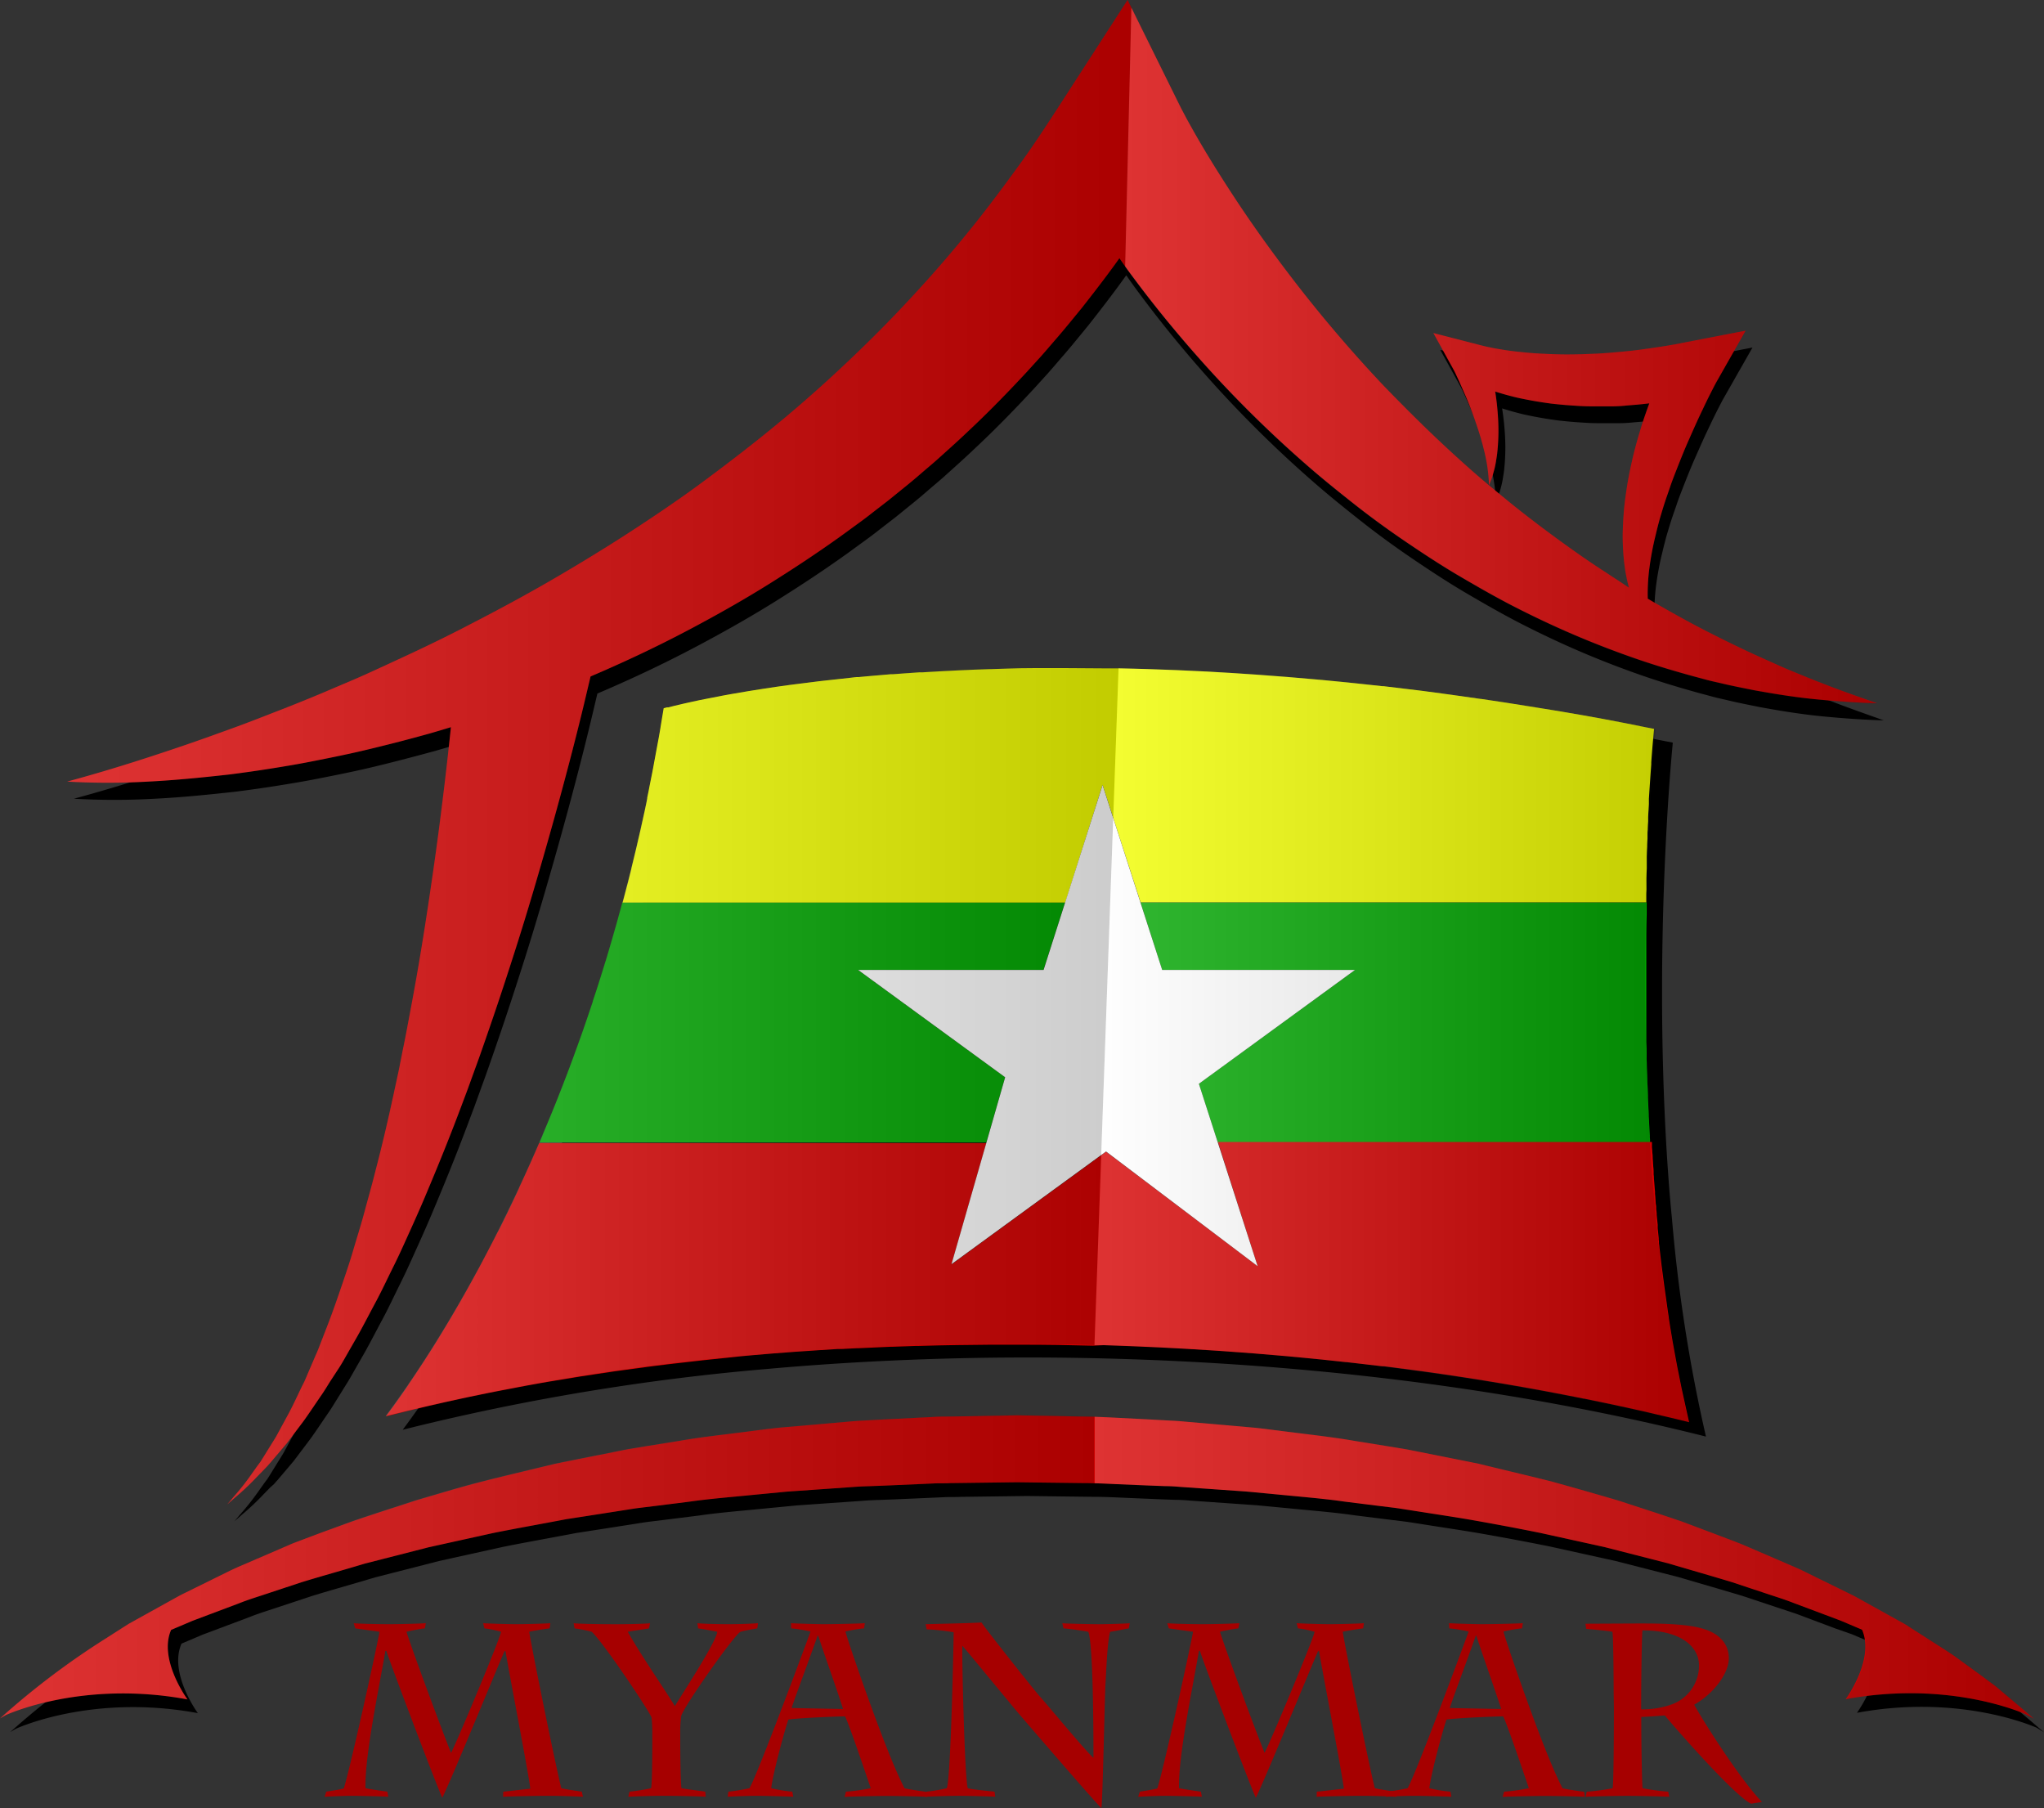<svg xmlns="http://www.w3.org/2000/svg" xmlns:xlink="http://www.w3.org/1999/xlink" viewBox="0 0 500 442.22"><rect x="0" y="0" width="500" height="442.22" fill="#333333" stroke="none"/><defs><style>.cls-1{fill:#d60000;}.cls-2{fill:#00a700;}.cls-3{fill:#f2ff00;}.cls-4{fill:#fff;}.cls-10,.cls-5,.cls-6,.cls-7,.cls-8,.cls-9{opacity:0.2;}.cls-5{fill:url(#linear-gradient);}.cls-6{fill:url(#linear-gradient-2);}.cls-7{fill:url(#linear-gradient-3);}.cls-8{fill:url(#linear-gradient-4);}.cls-9{fill:url(#linear-gradient-5);}.cls-10{fill:url(#linear-gradient-6);}.cls-11{fill:#a60000;}</style><linearGradient id="linear-gradient" x1="16.46" y1="184.05" x2="276.75" y2="184.05" gradientUnits="userSpaceOnUse"><stop offset="0" stop-color="#fff"/><stop offset="0.07" stop-color="#ededed"/><stop offset="0.72" stop-color="#444"/><stop offset="1"/></linearGradient><linearGradient id="linear-gradient-2" x1="275.23" y1="86.94" x2="459.1" y2="86.94" xlink:href="#linear-gradient"/><linearGradient id="linear-gradient-3" x1="94.35" y1="254.82" x2="273.63" y2="254.82" xlink:href="#linear-gradient"/><linearGradient id="linear-gradient-4" x1="267.73" y1="255.69" x2="413.15" y2="255.69" xlink:href="#linear-gradient"/><linearGradient id="linear-gradient-5" x1="267.73" y1="383.42" x2="497.5" y2="383.42" xlink:href="#linear-gradient"/><linearGradient id="linear-gradient-6" x1="0" y1="383.21" x2="267.73" y2="383.21" xlink:href="#linear-gradient"/></defs><title>myanmar_house</title><g id="Layer_6" data-name="Layer 6"><path d="M407.75,282.44c-.88-14.23-1.2-28-1.18-40.52,0-5.24.07-10.27.17-15,.59-26.91,2.46-45.28,2.46-45.28C302.84,160.41,227.3,166.24,191,171.8c-13,2-20.91,3.93-23.5,4.61l-.94.25c-2.44,15.1-5.45,29.27-8.86,42.51q-2.08,8.1-4.35,15.74a416.58,416.58,0,0,1-28.26,71.32c-5.87,11.5-11.49,21-16.32,28.57-4.11,6.42-7.64,11.39-10.26,14.89a562.78,562.78,0,0,1,89.57-14.91q16.71-1.49,34.18-2.19c16.88-.67,34.23-.77,51.92-.23,52.09,1.57,100.88,8.35,143.13,19A381.09,381.09,0,0,1,409,298.13C408.47,292.86,408.08,287.62,407.75,282.44Z"/><path d="M446.65,171c-2.32-.89-4.62-1.85-6.91-2.79s-4.54-2-6.8-3c-4.5-2-8.92-4.17-13.28-6.38s-8.62-4.59-12.82-7c-.71-.4-1.41-.82-2.12-1.24a49,49,0,0,1,.42-7.63,73.09,73.09,0,0,1,1.53-8q.47-2,1-3.93c.39-1.3.77-2.6,1.19-3.89s.89-2.57,1.32-3.86.93-2.56,1.42-3.83c1-2.54,2-5.08,3.11-7.58s2.2-5,3.4-7.46c.58-1.24,1.17-2.46,1.78-3.68l.92-1.8c.3-.58.64-1.22.91-1.69L428.69,85l-14.11,2.73-3.24.63c-1.08.18-2.16.38-3.25.54l-3.25.48c-1.08.15-2.17.31-3.25.43-2.17.27-4.34.43-6.51.63-1.09.06-2.17.16-3.26.2s-2.17.07-3.26.12c-2.17.06-4.34.08-6.51,0s-4.33-.16-6.48-.36-4.3-.41-6.4-.77c-1.05-.17-2.1-.35-3.13-.57-.52-.1-1-.22-1.52-.34l-1.32-.34-10.88-2.8,4.77,8.64c.25.45.54,1,.8,1.58l.78,1.68,1.5,3.42c1,2.3,1.87,4.64,2.67,7a68.61,68.61,0,0,1,2.09,7.25,39.87,39.87,0,0,1,1,7.64c.25-.61.52-1.22.72-1.86s.39-1.28.56-1.93.31-1.31.42-2,.22-1.33.3-2a50.28,50.28,0,0,0,.24-8.11c-.07-1.35-.18-2.69-.32-4-.11-1-.25-2-.4-3,.91.28,1.82.56,2.73.81,1.19.32,2.39.64,3.6.88q3.62.76,7.27,1.24c2.44.29,4.88.48,7.32.61,1.22.07,2.44.08,3.66.08s2.44,0,3.66,0,2.44-.06,3.65-.18,2.43-.19,3.63-.32c.73-.07,1.45-.15,2.17-.24-.6,1.64-1.18,3.28-1.72,4.94-.87,2.83-1.71,5.67-2.38,8.57-.33,1.45-.65,2.9-.93,4.36s-.51,2.94-.72,4.42-.39,3-.5,4.46-.19,3-.24,4.5,0,3,.08,4.52.23,3,.44,4.52a39.82,39.82,0,0,0,1,4.8l-2.67-1.69c-1-.65-2-1.28-3.05-2-4.06-2.6-8-5.38-11.89-8.22s-7.7-5.74-11.43-8.75L368.38,125l-2.74-2.32c-1.83-1.54-3.64-3.1-5.42-4.7q-5.36-4.76-10.48-9.76T339.71,98q-9.79-10.41-18.66-21.59-4.42-5.59-8.62-11.34t-8.12-11.65c-2.6-3.94-5.14-7.91-7.55-11.92-1.2-2-2.37-4-3.49-6-.56-1-1.12-2-1.65-3L290.85,31l-.36-.7-.27-.54L277.5,4.16l-15.86,24.5C258.29,33.84,255,39,251.34,44s-7.27,9.93-11.11,14.74-7.81,9.51-11.93,14.09S220,81.89,215.58,86.25s-8.86,8.6-13.46,12.73-9.33,8.13-14.16,12-9.79,7.65-14.8,11.35S163,129.56,157.74,133s-10.56,6.75-16,10-10.88,6.35-16.45,9.33q-4.17,2.25-8.4,4.42-2.1,1.11-4.23,2.17c-1.42.71-2.83,1.43-4.27,2.12-2.85,1.4-5.73,2.75-8.62,4.09s-5.78,2.68-8.7,4-5.87,2.53-8.81,3.79-5.91,2.48-8.9,3.67c-1.49.59-3,1.19-4.49,1.76s-3,1.18-4.5,1.75c-3,1.16-6,2.26-9.08,3.36-6.07,2.21-12.21,4.29-18.41,6.29s-12.45,3.88-18.81,5.6a174.42,174.42,0,0,0,19.82,0c6.61-.33,13.21-1,19.8-1.73,3.29-.42,6.58-.88,9.86-1.4s6.56-1.06,9.83-1.7,6.53-1.29,9.79-2S93.73,187,97,186.16s6.47-1.68,9.69-2.57q2.68-.77,5.34-1.59c-.43,4.17-.95,8.89-1.56,14s-1.31,10.69-2.12,16.55-1.72,12.05-2.72,18.44-2.13,13-3.38,19.65c-.63,3.33-1.24,6.71-1.94,10.06l-1,5.06-1.09,5.05c-1.44,6.75-3,13.45-4.72,20-.82,3.3-1.75,6.52-2.61,9.74s-1.86,6.34-2.77,9.44-1.94,6.1-2.93,9-2,5.81-3.06,8.58l-1.58,4.08c-.53,1.34-1,2.68-1.59,3.94l-1.62,3.77c-.54,1.23-1,2.46-1.62,3.61-1.13,2.31-2.16,4.59-3.26,6.67l-3.2,5.89-3.1,5c-.24.39-.47.78-.71,1.14l-.75,1-1.39,1.95a61,61,0,0,1-4.36,5.55l-1.62,1.92,1.89-1.66a61.92,61.92,0,0,0,5.19-4.89l1.7-1.75L67,363c.3-.33.59-.68.89-1l3.9-4.6,4.14-5.48c1.44-2,2.81-4.08,4.32-6.28.77-1.09,1.46-2.25,2.19-3.42l2.23-3.59c.78-1.21,1.47-2.48,2.21-3.77l2.24-3.91c1.5-2.66,2.91-5.44,4.43-8.26s2.88-5.78,4.37-8.76,2.85-6.06,4.26-9.18,2.81-6.28,4.14-9.5c2.71-6.43,5.36-13,7.86-19.63l1.88-5,1.81-5c1.22-3.31,2.36-6.63,3.5-9.93,2.28-6.59,4.41-13.11,6.43-19.44s3.87-12.47,5.57-18.32,3.28-11.39,4.68-16.52c2.82-10.26,5-18.87,6.46-24.94l1.62-6.84q3.92-1.67,7.8-3.44,9.22-4.19,18.18-9c6-3.22,11.87-6.55,17.63-10.15s11.45-7.34,17-11.3c1.4-1,2.75-2,4.13-3s2.75-2,4.09-3.07l4.05-3.13,4-3.24c1.33-1.07,2.64-2.17,3.93-3.29s2.61-2.21,3.89-3.34c2.54-2.29,5.1-4.56,7.58-6.93,5-4.67,9.79-9.59,14.46-14.62l3.46-3.81c1.14-1.28,2.25-2.59,3.37-3.89,2.26-2.58,4.41-5.26,6.59-7.91,3.14-4,6.24-8,9.21-12.18,1,1.42,2,2.85,3.06,4.25q4.68,6.32,9.69,12.36t10.3,11.8a288.43,288.43,0,0,0,22.4,21.84c3.91,3.44,8,6.73,12.07,9.94s8.31,6.29,12.62,9.21,8.66,5.78,13.15,8.41,9,5.22,13.61,7.57,9.31,4.57,14.06,6.61,9.57,3.91,14.43,5.62,9.79,3.2,14.73,4.56l3.72,1c1.24.32,2.5.58,3.74.88,2.49.59,5,1.07,7.5,1.58,5,.91,10,1.73,15.1,2.23s10.1.85,15.14,1C456,174.48,451.29,172.83,446.65,171Z"/><path d="M500,423.69q-3.1-2.68-6.24-5.32l-3.13-2.64-3.3-2.46-6.69-4.86c-2.27-1.56-4.61-3-6.92-4.49l-3.48-2.23-1.75-1.11-1.8-1-7.21-4c-1.21-.67-2.41-1.36-3.62-2l-3.71-1.82L444.72,388l-1.86-.91c-.63-.29-1.26-.55-1.89-.83l-3.8-1.64-7.61-3.28c-2.54-1.09-5.15-2-7.72-3l-7.76-2.92c-5.22-1.8-10.48-3.47-15.73-5.2q-7.94-2.33-15.93-4.55c-5.35-1.37-10.73-2.61-16.1-3.93l-2-.49-2-.41-4.06-.81-8.12-1.62c-1.36-.26-2.71-.56-4.07-.79l-4.08-.67-8.18-1.32c-5.45-.95-10.93-1.53-16.41-2.24-2.74-.33-5.48-.72-8.22-1l-8.25-.72-8.25-.72c-1.37-.14-2.75-.23-4.13-.29l-4.13-.23-8.27-.43c-2.76-.14-5.51-.29-8.27-.31l-16.55-.31-16.47.3c-1.37,0-2.71,0-4.1.1l-4.16.21-8.32.42-4.16.23c-1.39.07-2.77.16-4.14.29l-8.25.72-8.25.72c-2.75.28-5.48.65-8.22,1-5.48.72-11,1.29-16.41,2.24L160.6,357l-4.08.68c-1.36.23-2.71.53-4.07.79l-8.12,1.62-4.06.81-2,.41-2,.48c-5.37,1.31-10.75,2.56-16.1,3.93s-10.64,3-15.94,4.54c-5.25,1.73-10.52,3.39-15.74,5.19l-7.76,2.92-3.87,1.46c-1.29.5-2.59.94-3.85,1.52l-7.61,3.28-3.8,1.64c-1.27.53-2.52,1.12-3.76,1.74l-7.43,3.66-3.71,1.83-3.62,2-7.21,4-1.8,1-1.75,1.11-3.48,2.23A191.56,191.56,0,0,0,2.5,423.63h0l1.39-.81h0S22.39,414.15,48.4,419c0,0-7.18-9.77-4-17l1.48-.63,3.72-1.58,3.79-1.42,7.57-2.84c2.49-1,5.09-1.76,7.64-2.63l7.66-2.54c5.15-1.58,10.33-3,15.48-4.56l15.63-4,15.75-3.48c5.27-1.06,10.57-2,15.85-3l2-.38,2-.31,4-.62,8-1.25c1.33-.2,2.65-.44,4-.6l4-.49,8-1c5.32-.77,10.69-1.17,16-1.71l8-.77,8-.56,8-.56c1.34-.11,2.68-.17,4-.21l4-.15,8-.35,4-.18c1.33-.07,2.71,0,4.07-.08l16.21-.21,16.13.2c2.69,0,5.37.13,8.06.25l8.06.34,4,.15c1.34,0,2.69.1,4,.21l8,.56,8,.56,8,.76c5.35.54,10.72.94,16,1.71l8,1,4,.49c1.33.17,2.66.4,4,.6,5.3.86,10.63,1.61,15.92,2.55s10.58,1.93,15.85,3l15.75,3.47,15.63,4c5.15,1.52,10.33,3,15.49,4.56l7.66,2.54c2.55.87,5.14,1.64,7.64,2.63l7.57,2.84L453,399.7l3.72,1.58,1.52.64c3.18,7.24-4,17-4,17,23.7-4.39,41.12,2.41,44,3.66Z"/></g><g id="Layer_4" data-name="Layer 4"><path class="cls-1" d="M497.5,420.36q-3.1-2.68-6.24-5.32l-3.13-2.64-3.3-2.46-6.69-4.86c-2.27-1.56-4.61-3-6.92-4.49l-3.48-2.23L466,397.25l-1.8-1-7.21-4c-1.21-.67-2.41-1.36-3.62-2l-3.71-1.82-7.43-3.65-1.86-.91c-.63-.29-1.26-.55-1.89-.83l-3.8-1.64-7.61-3.28c-2.54-1.09-5.15-2-7.72-3l-7.76-2.92c-5.22-1.8-10.48-3.47-15.73-5.2q-7.94-2.33-15.93-4.55c-5.35-1.37-10.73-2.61-16.1-3.93l-2-.49-2-.41-4.06-.81-8.12-1.62c-1.36-.26-2.71-.56-4.07-.79l-4.08-.67-8.18-1.32c-5.45-.95-10.93-1.53-16.41-2.24-2.74-.33-5.48-.72-8.22-1l-8.25-.72-8.25-.72c-1.37-.14-2.75-.23-4.13-.29l-4.13-.23-8.27-.43c-2.76-.14-5.51-.29-8.27-.31l-16.55-.31-16.47.3c-1.37,0-2.71,0-4.1.1l-4.16.21-8.32.42-4.16.23c-1.39.07-2.77.16-4.14.29l-8.25.72-8.25.72c-2.75.28-5.48.65-8.22,1-5.48.72-11,1.29-16.41,2.24l-8.18,1.31-4.08.68c-1.36.23-2.71.53-4.07.79l-8.12,1.62-4.06.81-2,.41-2,.48c-5.37,1.31-10.75,2.56-16.1,3.93s-10.64,3-15.94,4.54c-5.25,1.73-10.52,3.39-15.74,5.19L78.19,375l-3.87,1.46c-1.29.5-2.59.94-3.85,1.52l-7.61,3.28-3.8,1.64c-1.27.53-2.52,1.12-3.76,1.74l-7.43,3.66-3.71,1.83-3.62,2-7.21,4-1.8,1-1.75,1.11-3.48,2.23A191.56,191.56,0,0,0,0,420.3H0l1.39-.81h0s18.46-8.67,44.47-3.85c0,0-7.18-9.77-4-17l1.48-.63,3.72-1.58L50.85,395l7.57-2.84c2.49-1,5.09-1.76,7.64-2.63L73.71,387c5.15-1.58,10.33-3,15.48-4.56l15.63-4,15.75-3.48c5.27-1.06,10.57-2,15.85-3l2-.38,2-.31,4-.62,8-1.25c1.33-.2,2.65-.44,4-.6l4-.49,8-1c5.32-.77,10.69-1.17,16-1.71l8-.77,8-.56,8-.56c1.34-.11,2.68-.17,4-.21l4-.15,8-.35,4-.18c1.33-.07,2.71,0,4.07-.08l16.21-.21,16.13.2c2.69,0,5.37.13,8.06.25l8.06.34,4,.15c1.34,0,2.69.1,4,.21l8,.56,8,.56,8,.76c5.35.54,10.72.94,16,1.71l8,1,4,.49c1.33.17,2.66.4,4,.6,5.3.86,10.63,1.61,15.92,2.55s10.58,1.93,15.85,3l15.75,3.47,15.63,4c5.15,1.52,10.33,3,15.49,4.56l7.66,2.54c2.55.87,5.14,1.64,7.64,2.63l7.57,2.84,3.79,1.42,3.72,1.58,1.52.64c3.18,7.24-4,17-4,17,23.7-4.39,41.12,2.41,44,3.66Z"/></g><g id="Layer_10" data-name="Layer 10"><path class="cls-2" d="M245.88,263.48l-36-26.26h45.38l5.28-16.53H152.25l-.31,1.14-.38,1.37c-.26,1-.52,1.92-.79,2.87s-.49,1.7-.73,2.55l-.19.67c-.18.62-.36,1.25-.54,1.87l-.13.44c-.52,1.75-1,3.47-1.58,5.18l-.13.42c-.33,1.07-.66,2.13-1,3.18l-.28.86-.17.53c-.33,1-.65,2-1,3L145,245q-.67,2-1.35,4t-1.31,3.79c-.73,2.08-1.47,4.11-2.21,6.13-.47,1.28-.94,2.55-1.42,3.8l-.78,2-.09.25c-.37,1-.74,1.9-1.11,2.84l-.22.57-.71,1.79-.27.66-.71,1.74-.13.32-.67,1.62-1.28,3.07,0,.07-.76,1.78v0H241.27Z"/><path class="cls-2" d="M284.29,237.22h47.18l-38.2,27.85,4.66,14.45h105.7v0c0-.13,0-.25,0-.38,0-.34,0-.68-.06-1l0-.38v-.07q-.09-1.54-.17-3.07c0-.54-.06-1.08-.09-1.62,0-.11,0-.21,0-.32,0-.58-.05-1.16-.08-1.74q-.05-1.22-.11-2.45v-.19l0-.38c0-1-.1-2.07-.14-3.09,0-1.22-.08-2.43-.12-3.64,0-.73-.05-1.46-.07-2.18,0-.35,0-.72,0-1.07,0-1,0-2-.07-3.07h0c0-.66,0-1.33,0-2,0-.3,0-.6,0-.9q0-1.45,0-2.89c0-.29,0-.59,0-.88,0-.46,0-.94,0-1.4s0-1.18,0-1.77v-.24c0-1.18,0-2.36,0-3.52,0-.25,0-.5,0-.75,0,0,0-.07,0-.11,0-.27,0-.55,0-.82s0-.65,0-1,0-.93,0-1.39c0-.14,0-.28,0-.42,0-.39,0-.77,0-1.15,0-.9,0-1.8,0-2.68,0-.16,0-.32,0-.48,0-.43,0-.87,0-1.3,0-.63,0-1.25,0-1.87,0-.22,0-.45,0-.67,0-1.72.05-3.41.09-5.06,0-.12,0-.24,0-.36v-.36c0-.33,0-.66,0-1v0c0-.38,0-.76,0-1.14H279Z"/><path class="cls-3" d="M381.69,174l-1.66-.28-3.9-.63h0l-1.86-.3c-4-.65-8-1.27-11.92-1.84l-.11,0q-7.35-1.07-14.47-2-4.75-.6-9.38-1.13l-.28,0c-2-.22-3.91-.43-5.84-.63l-3.07-.32-5.66-.55-.81-.07q-7.82-.72-15.28-1.24c-4.12-.29-8.18-.55-12.14-.76-5.16-.27-10.17-.47-15-.62h0l-2.91-.08-4-.09-1.11,0h-.61l-2.07,0c-3.1,0-6.14-.06-9.11-.06l-3.71,0-2.6,0h-1q-3.68,0-7.22.14l-3.53.11h-.29q-4.07.13-7.94.32-4.44.21-8.61.47l-.7,0-4,.28-2.54.19-.51,0c-1.78.14-3.52.29-5.22.45l-2.62.24-.38,0-.55.05L206,166l-.69.07-4.08.45-.95.11q-3,.35-5.74.72l-1.26.16q-3.44.46-6.5.94c-2.56.39-4.9.78-7.07,1.16l-.47.08-1.67.3-.93.17c-2,.38-3.86.74-5.46,1.07l-1.85.4-2.08.46c-1.7.39-3,.71-3.78.92l-.18,0-.15,0-.79.21c-.18,1.14-.38,2.27-.57,3.39l-.16,1c-.05.32-.11.65-.16,1-.1.58-.2,1.14-.3,1.71l-.06.33-.07.38c-.08.47-.17.92-.26,1.38-.16.88-.32,1.76-.49,2.64-.08.45-.16.9-.25,1.35s-.18,1-.27,1.47l-.21,1.11c-.22,1.14-.45,2.27-.68,3.4l-.19,1-.22,1.06-.14.67,0,.23-.1.47v.07l-.17.81c-.1.46-.19.92-.29,1.38-.13.61-.27,1.21-.4,1.81l-.14.65-.08.34-.22,1-.22,1-.35,1.52-.12.51-.06.26-.46,2h0l-.19.8c-.13.54-.26,1.07-.39,1.61l-.51,2.1-.18.75,0,.07c-.2.81-.41,1.62-.61,2.43l-.08.31-.18.71c-.12.45-.24.9-.36,1.35l-.09.36-.47,1.79-.12.46-.16.59v0l-.07.25h108.3L269.71,192,279,220.69h123.7v-.29l0-.59v-.46c0-.6,0-1.2.05-1.79v-.36l0-.64c0-.3,0-.61,0-.91l0-.48v-.35c0-.82.06-1.63.08-2.43l0-.81,0-.68,0-.48c0-.32,0-.62,0-.93,0-.82.07-1.62.1-2.41v-.29c0-.57.05-1.13.08-1.69v-.26l0-.51v-.15c0-.43,0-.85.06-1.27v-.1c0-.65.07-1.29.1-1.93l0-.34,0-.65c0-.61.07-1.22.1-1.81s.05-.92.08-1.38l0-.81,0-.54.06-.91q.06-1,.13-2c.08-1.18.15-2.3.23-3.35l.08-1.05.08-1.11,0-.47.07-1,.05-.67c.07-.92.14-1.74.2-2.47.22-2.63.37-4.05.37-4.05l-1.75-.34Q392.27,175.76,381.69,174Z"/><path class="cls-1" d="M307.64,309.68l-37.08-28-37.81,27.56,8.52-29.66H131.89l-.36.84-.2.46-.59,1.35-.94,2.13-.09.2-.06.13-.4.88-.55,1.22-.19.43-.13.28-.46,1-.92,2,0,.06-.56,1.22-.63,1.34-.34.71-.63,1.32-.41.86-.52,1.07-.16.32-1.18,2.39-.2.41-.06.12-.17.33L121.4,302l-.47.94-.05.1-.21.4-.31.61-.14.26-.61,1.16-.25.49c-.7,1.35-1.41,2.68-2.1,4-.91,1.69-1.81,3.31-2.69,4.91-1.47,2.64-2.92,5.16-4.32,7.53l-.06.1c-1.25,2.1-2.47,4.11-3.64,6l-.93,1.48-1,1.56c-.62,1-1.22,1.89-1.82,2.8s-1.16,1.76-1.72,2.59h0l-1.17,1.72,0,.07-1.14,1.65c-1.23,1.76-2.36,3.34-3.38,4.72l-1,1.33.74-.19c1.53-.39,3.08-.77,4.63-1.15q9.65-2.36,19.82-4.41l1.74-.34q3.77-.74,7.6-1.45l3-.54,2.16-.38q8-1.37,16.21-2.55l1.84-.25c2-.28,4.1-.57,6.17-.84l2-.26,3.51-.43,2.27-.26c1.92-.23,3.83-.45,5.77-.66q4.69-.51,9.44-1l1.11-.1h0l1.52-.14c3.11-.28,6.25-.53,9.41-.76l1.17-.09,2.9-.19,2.93-.2,4.63-.3.39,0,.69,0,3.48-.18.38,0,2.62-.12,5.22-.24.36,0,2.68-.09,3.43-.12.61,0q4.63-.14,9.31-.21,4-.07,7.94-.09,3.54,0,7.11,0H250c5.75,0,11.53.09,17.36.25L270,329l3.32.12,3.94.15q6.42.26,12.76.62,16.62.94,32.7,2.57l.81.08,5.66.61.25,0,2.83.33c2,.22,3.91.44,5.84.68l.28,0,.25,0q4.1.51,8.14,1.07l1,.13q20.42,2.82,39.54,6.7h0l.11,0,5.33,1.1,3,.64,3.83.84,1.08.24,1.3.29c2.09.48,4.17,1,6.23,1.46l.42.1c1.53.37,3.06.73,4.56,1.11-.23-1-.44-2-.67-3-.81-3.55-1.57-7.13-2.26-10.75-.28-1.45-.54-2.9-.8-4.36-.09-.5-.19-1-.27-1.48s-.14-.88-.22-1.32c-.25-1.51-.51-3-.74-4.54l0-.14c-.08-.5-.15-1-.23-1.52-.28-1.87-.53-3.74-.79-5.61l-.07-.5q-.34-2.45-.65-4.91c-.11-.84-.2-1.67-.3-2.51-.08-.65-.16-1.3-.23-1.94,0-.39-.1-.77-.14-1.16l0-.26c0-.2,0-.4-.06-.61l0-.4q-.13-1.23-.25-2.45l0-.33v-.12l0-.41-.08-.75q-.09-.82-.17-1.64l0-.32c0-.36-.08-.71-.11-1.07,0-.13,0-.27,0-.4s0-.48-.07-.72-.06-.71-.09-1.06c0-.53-.09-1.07-.13-1.6l0-.45v-.06l-.1-1.15v-.06c-.06-.66-.11-1.32-.17-2v0c0-.32,0-.64-.07-1l0-.28c0-.14,0-.29,0-.43q0-.61-.09-1.22l-.06-.88v-.13l-.07-1v-.15q0-.6-.09-1.19c0-.45-.06-.9-.1-1.35,0-.15,0-.31,0-.46s0-.33,0-.49l0-.35H297.92Z"/><polygon class="cls-4" points="209.9 237.22 245.88 263.48 241.27 279.53 232.75 309.19 270.56 281.63 307.64 309.68 297.93 279.53 293.27 265.07 331.47 237.22 284.29 237.22 278.96 220.69 269.71 192 260.56 220.69 255.28 237.22 209.9 237.22"/></g><g id="Layer_5" data-name="Layer 5"><path class="cls-1" d="M445,166.83c-2.32-.89-4.62-1.85-6.91-2.79s-4.54-2-6.8-3c-4.5-2-8.92-4.17-13.28-6.38s-8.62-4.59-12.82-7c-.71-.4-1.41-.82-2.12-1.24a49,49,0,0,1,.42-7.63,73.1,73.1,0,0,1,1.53-8q.47-2,1-3.93c.39-1.3.77-2.6,1.19-3.89s.89-2.57,1.32-3.86.93-2.56,1.42-3.83c1-2.54,2-5.08,3.11-7.58s2.2-5,3.4-7.46c.58-1.24,1.17-2.46,1.78-3.68l.92-1.8c.3-.58.64-1.22.91-1.69L427,80.88l-14.11,2.73-3.24.63c-1.08.18-2.16.38-3.25.54l-3.25.48c-1.08.15-2.17.31-3.25.43-2.17.27-4.34.43-6.51.63-1.09.06-2.17.16-3.26.2s-2.17.07-3.26.12c-2.17.06-4.34.08-6.51,0s-4.33-.16-6.48-.36-4.3-.41-6.4-.77c-1.05-.17-2.1-.35-3.13-.57-.52-.1-1-.22-1.52-.34l-1.32-.34-10.88-2.8,4.77,8.64c.25.45.54,1,.8,1.58l.78,1.68,1.5,3.42c1,2.3,1.87,4.64,2.67,7a68.59,68.59,0,0,1,2.09,7.25,39.87,39.87,0,0,1,1,7.64c.25-.61.52-1.22.72-1.86s.39-1.28.56-1.93.31-1.31.42-2,.22-1.33.3-2a50.28,50.28,0,0,0,.24-8.11c-.07-1.35-.18-2.69-.32-4-.11-1-.25-2-.4-3,.91.28,1.82.56,2.73.81,1.19.32,2.39.64,3.6.88q3.62.76,7.27,1.24c2.44.29,4.88.48,7.32.61,1.22.07,2.44.08,3.66.08s2.44,0,3.66,0,2.44-.06,3.65-.18,2.43-.19,3.63-.32c.73-.07,1.45-.15,2.17-.24-.6,1.64-1.18,3.28-1.72,4.94-.87,2.83-1.71,5.67-2.38,8.57-.33,1.45-.65,2.9-.93,4.36s-.51,2.94-.72,4.42-.39,3-.5,4.46-.19,3-.24,4.5,0,3,.08,4.52.23,3,.44,4.52a39.82,39.82,0,0,0,1,4.8L395.87,142c-1-.65-2-1.28-3.05-2-4.06-2.6-8-5.38-11.89-8.22s-7.7-5.74-11.43-8.75l-2.78-2.28L364,118.5c-1.83-1.54-3.64-3.1-5.42-4.7Q353.2,109,348.07,104T338,93.85q-9.79-10.41-18.66-21.59-4.42-5.59-8.62-11.34t-8.12-11.65c-2.6-3.94-5.14-7.91-7.55-11.92-1.2-2-2.37-4-3.49-6-.56-1-1.12-2-1.65-3l-.77-1.46-.36-.7-.27-.54L275.83,0,260,24.5c-3.35,5.17-6.69,10.35-10.3,15.34s-7.27,9.93-11.11,14.74-7.81,9.51-11.93,14.09-8.35,9.06-12.72,13.41-8.86,8.6-13.46,12.73-9.33,8.13-14.16,12-9.79,7.65-14.8,11.35-10.18,7.21-15.41,10.65-10.56,6.75-16,10-10.88,6.35-16.45,9.33q-4.17,2.25-8.4,4.42-2.1,1.11-4.23,2.17c-1.42.71-2.83,1.43-4.27,2.12-2.85,1.4-5.73,2.75-8.62,4.09s-5.78,2.68-8.7,4-5.87,2.53-8.81,3.79-5.91,2.48-8.9,3.67c-1.49.59-3,1.19-4.49,1.76s-3,1.18-4.5,1.75c-3,1.16-6,2.26-9.08,3.36-6.07,2.21-12.22,4.29-18.41,6.29s-12.45,3.88-18.81,5.6a174.4,174.4,0,0,0,19.82,0c6.61-.33,13.21-1,19.8-1.73,3.29-.42,6.58-.88,9.86-1.4s6.56-1.06,9.83-1.7,6.53-1.29,9.79-2,6.49-1.51,9.73-2.32,6.47-1.68,9.69-2.57q2.68-.77,5.34-1.59c-.43,4.17-.95,8.89-1.56,14s-1.31,10.69-2.12,16.55-1.72,12.05-2.72,18.44-2.13,13-3.38,19.65c-.63,3.33-1.24,6.71-1.94,10.06l-1,5.06-1.09,5.05c-1.44,6.75-3,13.45-4.72,20-.82,3.3-1.75,6.52-2.61,9.74s-1.86,6.34-2.77,9.44-1.94,6.1-2.93,9-2,5.81-3.06,8.58l-1.58,4.08c-.53,1.34-1,2.68-1.59,3.94l-1.62,3.77c-.54,1.23-1,2.46-1.62,3.61-1.13,2.31-2.16,4.59-3.26,6.67l-3.2,5.89-3.1,5c-.24.39-.47.78-.71,1.14l-.75,1-1.39,1.95a61,61,0,0,1-4.36,5.55l-1.62,1.92,1.89-1.66a61.9,61.9,0,0,0,5.19-4.89l1.7-1.75.91-.94c.3-.33.59-.68.89-1l3.9-4.6,4.14-5.48c1.44-2,2.81-4.08,4.32-6.28.77-1.09,1.46-2.25,2.19-3.42L83,334.45c.78-1.21,1.47-2.48,2.21-3.77l2.24-3.91c1.5-2.66,2.91-5.44,4.43-8.26s2.88-5.78,4.37-8.76,2.85-6.06,4.26-9.18,2.81-6.28,4.14-9.5c2.71-6.43,5.36-13,7.86-19.63l1.88-5,1.81-5c1.22-3.31,2.36-6.63,3.5-9.93,2.28-6.59,4.41-13.11,6.43-19.44s3.87-12.47,5.57-18.32,3.28-11.39,4.68-16.52c2.82-10.26,5-18.87,6.46-24.94l1.62-6.84q3.92-1.67,7.8-3.44,9.22-4.19,18.18-9c6-3.22,11.87-6.55,17.63-10.15s11.45-7.34,17-11.3c1.4-1,2.75-2,4.13-3s2.75-2,4.09-3.07l4.05-3.13,4-3.24c1.33-1.07,2.64-2.17,3.93-3.29s2.61-2.21,3.89-3.34c2.54-2.29,5.1-4.56,7.58-6.93,5-4.67,9.79-9.59,14.46-14.62l3.46-3.81c1.14-1.28,2.25-2.59,3.37-3.89,2.26-2.58,4.41-5.26,6.59-7.91,3.14-4,6.24-8,9.21-12.18,1,1.42,2,2.85,3.06,4.25q4.68,6.32,9.69,12.36t10.3,11.8a288.41,288.41,0,0,0,22.4,21.84c3.91,3.44,8,6.73,12.07,9.94s8.31,6.29,12.62,9.21,8.66,5.78,13.15,8.41,9,5.22,13.61,7.57,9.31,4.57,14.06,6.61,9.57,3.91,14.43,5.62,9.79,3.2,14.73,4.56l3.72,1c1.24.33,2.5.58,3.74.88,2.49.59,5,1.07,7.5,1.58,5,.91,10,1.73,15.1,2.23s10.1.85,15.14,1C454.34,170.32,449.62,168.67,445,166.83Z"/></g><g id="Layer_8" data-name="Layer 8"><path class="cls-5" d="M275.83,0,260,24.5c-3.35,5.17-6.69,10.35-10.3,15.34s-7.27,9.93-11.11,14.74-7.81,9.51-11.93,14.09-8.35,9.06-12.72,13.41-8.86,8.6-13.46,12.73-9.33,8.13-14.16,12-9.79,7.65-14.8,11.35-10.18,7.21-15.41,10.65-10.56,6.75-16,10-10.88,6.35-16.45,9.33q-4.17,2.25-8.4,4.42-2.1,1.11-4.23,2.17c-1.42.71-2.83,1.43-4.27,2.12-2.85,1.4-5.73,2.75-8.62,4.09s-5.78,2.68-8.7,4-5.87,2.53-8.81,3.79-5.91,2.48-8.9,3.67c-1.49.59-3,1.19-4.49,1.76s-3,1.18-4.5,1.75c-3,1.16-6,2.26-9.08,3.36-6.07,2.21-12.21,4.29-18.41,6.29s-12.45,3.88-18.81,5.6a174.42,174.42,0,0,0,19.82,0c6.61-.33,13.21-1,19.8-1.73,3.29-.42,6.58-.88,9.86-1.4s6.56-1.06,9.83-1.7,6.53-1.29,9.79-2,6.49-1.51,9.73-2.32,6.47-1.68,9.69-2.57q2.68-.77,5.34-1.59c-.43,4.17-.95,8.89-1.56,14s-1.31,10.69-2.12,16.55-1.72,12.05-2.72,18.44-2.13,13-3.38,19.65c-.63,3.33-1.24,6.71-1.94,10.06l-1,5.06-1.09,5.05c-1.44,6.75-3,13.45-4.72,20-.82,3.3-1.75,6.52-2.61,9.74s-1.86,6.34-2.77,9.44-1.94,6.1-2.93,9-2,5.81-3.06,8.58l-1.58,4.08c-.53,1.34-1,2.68-1.59,3.94l-1.62,3.77c-.54,1.23-1,2.46-1.62,3.61-1.13,2.31-2.16,4.59-3.26,6.67l-3.2,5.89-3.1,5c-.24.39-.47.78-.71,1.14l-.75,1-1.39,1.95a61,61,0,0,1-4.36,5.55l-1.62,1.92,1.89-1.66a61.92,61.92,0,0,0,5.19-4.89l1.7-1.75.91-.94c.3-.33.59-.68.89-1l3.9-4.6,4.14-5.48c1.44-2,2.81-4.08,4.32-6.28.77-1.09,1.46-2.25,2.19-3.42L83,334.45c.78-1.21,1.47-2.48,2.21-3.77l2.24-3.91c1.5-2.66,2.91-5.44,4.43-8.26s2.88-5.78,4.37-8.76,2.85-6.06,4.26-9.18,2.81-6.28,4.14-9.5c2.71-6.43,5.36-13,7.86-19.63l1.88-5,1.81-5c1.22-3.31,2.36-6.63,3.5-9.93,2.28-6.59,4.41-13.11,6.43-19.44s3.87-12.47,5.57-18.32,3.28-11.39,4.68-16.52c2.82-10.26,5-18.87,6.46-24.94l1.62-6.84q3.92-1.67,7.8-3.44,9.22-4.19,18.18-9c6-3.22,11.87-6.55,17.63-10.15s11.45-7.34,17-11.3c1.4-1,2.75-2,4.13-3s2.75-2,4.09-3.07l4.05-3.13,4-3.24c1.33-1.07,2.64-2.17,3.93-3.29s2.61-2.21,3.89-3.34c2.54-2.29,5.1-4.56,7.58-6.93,5-4.67,9.79-9.59,14.46-14.62l3.46-3.81c1.14-1.28,2.25-2.59,3.37-3.89,2.26-2.58,4.41-5.26,6.59-7.91,3.14-4,6.24-8,9.21-12.18l1.43,2,1.53-63.33Z"/><path class="cls-6" d="M445,166.83c-2.32-.89-4.62-1.85-6.91-2.79s-4.54-2-6.8-3c-4.5-2-8.92-4.17-13.28-6.38s-8.62-4.59-12.82-7c-.71-.4-1.41-.82-2.12-1.24a49,49,0,0,1,.42-7.63,73.09,73.09,0,0,1,1.53-8q.47-2,1-3.93c.39-1.3.77-2.6,1.19-3.89s.89-2.57,1.32-3.86.93-2.56,1.42-3.83c1-2.54,2-5.08,3.11-7.58s2.2-5,3.4-7.46c.58-1.24,1.17-2.46,1.78-3.68l.92-1.8c.3-.58.64-1.22.91-1.69L427,80.88l-14.11,2.73-3.24.63c-1.08.18-2.16.38-3.25.54l-3.25.48c-1.08.15-2.17.31-3.25.43-2.17.27-4.34.43-6.51.63-1.09.06-2.17.16-3.26.2s-2.17.07-3.26.12c-2.17.06-4.34.08-6.51,0s-4.33-.16-6.48-.36-4.3-.41-6.4-.77c-1.05-.17-2.1-.35-3.13-.57-.52-.1-1-.22-1.52-.34l-1.32-.34-10.88-2.8,4.77,8.64c.25.45.54,1,.8,1.58l.78,1.68,1.5,3.42c1,2.3,1.87,4.64,2.67,7a68.61,68.61,0,0,1,2.09,7.25,39.87,39.87,0,0,1,1,7.64c.25-.61.52-1.22.72-1.86s.39-1.28.56-1.93.31-1.31.42-2,.22-1.33.3-2a50.28,50.28,0,0,0,.24-8.11c-.07-1.35-.18-2.69-.32-4-.11-1-.25-2-.4-3,.91.28,1.82.56,2.73.81,1.19.32,2.39.64,3.6.88q3.62.76,7.27,1.24c2.44.29,4.88.48,7.32.61,1.22.07,2.44.08,3.66.08s2.44,0,3.66,0,2.44-.06,3.65-.18,2.43-.19,3.63-.32c.73-.07,1.45-.15,2.17-.24-.6,1.64-1.18,3.28-1.72,4.94-.87,2.83-1.71,5.67-2.38,8.57-.33,1.45-.65,2.9-.93,4.36s-.51,2.94-.72,4.42-.39,3-.5,4.46-.19,3-.24,4.5,0,3,.08,4.52.23,3,.44,4.52a39.82,39.82,0,0,0,1,4.8L395.87,142c-1-.65-2-1.28-3.05-2-4.06-2.6-8-5.38-11.89-8.22s-7.7-5.74-11.43-8.75l-2.78-2.28L364,118.5c-1.83-1.54-3.64-3.1-5.42-4.7Q353.2,109,348.07,104T338,93.85q-9.79-10.41-18.66-21.59-4.42-5.59-8.62-11.34t-8.12-11.65c-2.6-3.94-5.14-7.91-7.55-11.92-1.2-2-2.37-4-3.49-6-.56-1-1.12-2-1.65-3l-.77-1.46-.36-.7-.27-.54L276.75,1.86,275.23,65.2q.81,1.13,1.63,2.24,4.68,6.32,9.69,12.36t10.3,11.8a288.43,288.43,0,0,0,22.4,21.84c3.91,3.44,8,6.73,12.07,9.94s8.31,6.29,12.62,9.21,8.66,5.78,13.15,8.41,9,5.22,13.61,7.57,9.31,4.57,14.06,6.61,9.57,3.91,14.43,5.62,9.79,3.2,14.73,4.56l3.72,1c1.24.32,2.5.58,3.74.88,2.49.59,5,1.07,7.5,1.58,5,.91,10,1.73,15.1,2.23s10.1.85,15.14,1C454.34,170.32,449.62,168.67,445,166.83Z"/><path class="cls-7" d="M186.83,168.47c-13,2-20.91,3.93-23.5,4.61l-.94.25c-2.44,15.1-5.45,29.27-8.86,42.51q-2.08,8.1-4.35,15.74a416.58,416.58,0,0,1-28.26,71.32c-5.87,11.5-11.49,21-16.32,28.57-4.11,6.42-7.64,11.39-10.26,14.89a562.78,562.78,0,0,1,89.57-14.91q16.71-1.49,34.18-2.19c16.15-.64,32.73-.75,49.63-.29l5.9-165.56C235,162.64,205.63,165.59,186.83,168.47Z"/><path class="cls-8" d="M413.15,348a381.09,381.09,0,0,1-8.36-53.19c-.48-5.27-.88-10.51-1.2-15.69-.88-14.23-1.2-28-1.18-40.52,0-5.24.07-10.27.17-15,.59-26.91,2.46-45.28,2.46-45.28-51.29-10.22-95.4-14.15-131.41-14.87L267.73,329,270,329C322.11,330.59,370.9,337.37,413.15,348Z"/><path class="cls-9" d="M491.26,415l-3.13-2.64-3.3-2.46-6.69-4.86c-2.27-1.56-4.61-3-6.92-4.49l-3.48-2.23L466,397.25l-1.8-1-7.21-4c-1.21-.67-2.41-1.36-3.62-2l-3.71-1.82-7.43-3.65-1.86-.91c-.63-.29-1.26-.55-1.89-.83l-3.8-1.64-7.61-3.28c-2.54-1.09-5.15-2-7.72-3l-7.76-2.92c-5.22-1.8-10.48-3.47-15.73-5.2q-7.94-2.33-15.93-4.55c-5.35-1.37-10.73-2.61-16.1-3.93l-2-.49-2-.41-4.06-.81-8.12-1.62c-1.36-.26-2.71-.56-4.07-.79l-4.08-.67-8.18-1.32c-5.45-.95-10.93-1.53-16.41-2.24-2.74-.33-5.48-.72-8.22-1l-8.25-.72-8.25-.72c-1.37-.14-2.75-.23-4.13-.29l-4.13-.23-8.27-.43c-2-.1-3.91-.2-5.86-.26v16.27c1.74,0,3.48.13,5.23.21l8.06.34,4,.15c1.34,0,2.69.1,4,.21l8,.56,8,.56,8,.76c5.35.54,10.72.94,16,1.71l8,1,4,.49c1.33.17,2.66.4,4,.6,5.3.86,10.63,1.61,15.92,2.55s10.58,1.93,15.85,3l15.75,3.47,15.63,4c5.15,1.52,10.33,3,15.49,4.56l7.66,2.54c2.55.87,5.14,1.64,7.64,2.63l7.57,2.84,3.79,1.42,3.72,1.58,1.52.64c3.18,7.24-4,17-4,17,23.7-4.39,41.12,2.41,44,3.66l1.74,1.07Q494.4,417.67,491.26,415Z"/><path class="cls-10" d="M265.32,346.43l-16.55-.31-16.47.3c-1.37,0-2.71,0-4.1.1l-4.16.21-8.32.42-4.16.23c-1.39.07-2.77.16-4.14.29l-8.25.72-8.25.72c-2.75.28-5.48.65-8.22,1-5.48.72-11,1.29-16.41,2.24l-8.18,1.31-4.08.68c-1.36.23-2.71.53-4.07.79l-8.12,1.62-4.06.81-2,.41-2,.48c-5.37,1.31-10.75,2.56-16.1,3.93s-10.64,3-15.94,4.54c-5.25,1.73-10.52,3.39-15.74,5.19L78.19,375l-3.87,1.46c-1.29.5-2.59.94-3.85,1.52l-7.61,3.28-3.8,1.64c-1.27.53-2.52,1.12-3.76,1.74l-7.43,3.66-3.71,1.83-3.62,2-7.21,4-1.8,1-1.75,1.11-3.48,2.23A191.56,191.56,0,0,0,0,420.3H0l1.39-.81h0s18.46-8.67,44.47-3.85c0,0-7.18-9.77-4-17l1.48-.63,3.72-1.58L50.85,395l7.57-2.84c2.49-1,5.09-1.76,7.64-2.63L73.71,387c5.15-1.58,10.33-3,15.48-4.56l15.63-4,15.75-3.48c5.27-1.06,10.57-2,15.85-3l2-.38,2-.31,4-.62,8-1.25c1.33-.2,2.65-.44,4-.6l4-.49,8-1c5.32-.77,10.69-1.17,16-1.71l8-.77,8-.56,8-.56c1.34-.11,2.68-.17,4-.21l4-.15,8-.35,4-.18c1.33-.07,2.71,0,4.07-.08l16.21-.21,16.13.2c.95,0,1.89,0,2.83,0V346.48C266.93,346.45,266.13,346.43,265.32,346.43Z"/></g><g id="Layer_7" data-name="Layer 7"><path class="cls-11" d="M123.11,438.2c.84-.06,5.4-.6,6.6-.72-.12-2.22-5.34-29.2-6.06-33.64h-.24c-1.62,3.66-13.43,32.44-15.23,35.86-1.68-3.72-13-33.64-13.67-35.92h-.24c-1.56,9.17-5.1,25.84-4.86,33.58,1.08.24,4.44.72,5.34.84l.24,1.26c-.84-.12-7.8-.24-8.93-.24-1.62,0-4.68.12-6.66.24l.42-1.26c1-.18,2.94-.42,4.26-.78,1.32-3.78,7.86-33.4,8.76-38.32-1.62-.24-5.28-.72-5.94-.84L86.53,397c.78.12,5.46.24,8.64.24,2.58,0,7.32-.12,9-.24l-.24,1.26a44,44,0,0,0-4.5.84c1.74,5.46,9.05,25.07,10.91,29.62,1.74-3.42,12.11-28.24,12.23-29.62a26,26,0,0,0-4.08-.84l-.3-1.26c1.92.12,6,.24,8.1.24,1.92,0,7-.12,8.34-.24l-.18,1.26c-.84.12-3.78.54-5,.84,1.14,6.72,6.84,34.48,7.86,38.26,1.5.36,3.9.66,5,.84l.3,1.26c-2-.12-5.64-.24-8.46-.24s-9.35.12-11.09.24Z"/><path class="cls-11" d="M159.57,424.11a35,35,0,0,0-.18-4c-.48-1.56-11.87-18.47-14.63-21a30.37,30.37,0,0,0-4.2-.84l-.24-1.26c1,.12,5,.24,10.43.24,3.42,0,7.44-.12,8.28-.24l-.3,1.26c-1.08.24-3.78.54-5.16.84,3.54,6.24,9.65,15,11.51,18.17,1-1.74,10.19-15.71,10.37-18.17-1.26-.3-3.9-.72-4.68-.84L170.6,397c.9.12,4.26.24,7.56.24,2.76,0,5.88-.12,7.26-.24l-.18,1.26c-.9.18-2.82.48-4.08.84S167.48,417,166.64,419.67a29.73,29.73,0,0,0-.24,4.26v2.28c0,1.62.06,9.65.3,11.15.72.18,4.68.66,5.82.84l.12,1.26c-1.26-.12-6.66-.24-10.73-.24-2.16,0-6.54.12-8.22.24l.3-1.26a47.74,47.74,0,0,0,5.28-.84c.24-.9.3-7.5.3-11.33Z"/><path class="cls-11" d="M206.94,438.2a46.23,46.23,0,0,0,6.06-.84c-1.08-3.12-5.34-15.83-6.3-17.57-2.1,0-11.63.42-13.85.78-.36.84-3.6,12.17-4.2,16.79a34.39,34.39,0,0,0,5.16.84l.24,1.26c-1.86-.12-7.32-.24-9.05-.24-1.56,0-5.58.12-7,.24l.18-1.26a46.31,46.31,0,0,0,5.16-.84c2.16-3.78,14.09-36,14.93-38.32a39.25,39.25,0,0,0-4.74-.78L193.5,397c1.8.12,6.78.24,7.8.24,2.52,0,8.51-.12,10.25-.24l-.18,1.26a34.51,34.51,0,0,0-4.56.78c.72,2.64,4,12.05,6.3,18.35,1.68,4.62,5.4,14.69,8.16,20,1.74.36,3.48.6,5.28.84l.18,1.26c-.72-.12-6.78-.24-10-.24-1.74,0-8.51.12-10.13.24Zm-6.78-38.14H200c-1.86,5.34-5.76,15.71-6.36,17.69l12.59.24C205,414,201.18,403.36,200.16,400.06Z"/><path class="cls-11" d="M226.42,397.25c3.36-.12,9-.18,13.67-.42,1.32,2,13.37,17.15,14.39,18.23,1.56,1.68,11.09,13.25,13,14.87,0-6.66-.06-27.7-1.26-30.82-1.2-.24-4.38-.72-6.06-.84l-.3-1.26c1.14.12,7.62.24,8.94.24s6.3-.12,7.56-.24l-.24,1.26c-.78.12-2.94.6-4.56.84-.72,2.34-1,10.79-1.14,12.71-.18,2.82-.66,28-1,30.4-1.8-1.68-18.41-21-19.79-22.61-.84-.9-12.23-14.81-14.21-17.09-.18,1.2.54,32.68,1.32,34.84.9.3,5.4.72,6.54.84l.18,1.26c-1.08-.12-7.32-.24-8.88-.24-1.74,0-6.42.12-8.16.24l.18-1.26a37.39,37.39,0,0,0,5-.84c1-2.52,1.68-36.16,1.68-38.14a52.67,52.67,0,0,0-6.6-.72Z"/><path class="cls-11" d="M322.12,438.2c.84-.06,5.4-.6,6.6-.72-.12-2.22-5.34-29.2-6.06-33.64h-.24c-1.62,3.66-13.43,32.44-15.23,35.86-1.68-3.72-13-33.64-13.67-35.92h-.24c-1.56,9.17-5.1,25.84-4.86,33.58,1.08.24,4.44.72,5.34.84l.24,1.26c-.84-.12-7.8-.24-8.93-.24-1.62,0-4.68.12-6.66.24l.42-1.26c1-.18,2.94-.42,4.26-.78,1.32-3.78,7.86-33.4,8.75-38.32-1.62-.24-5.28-.72-5.94-.84l-.36-1.26c.78.12,5.46.24,8.63.24,2.58,0,7.32-.12,9-.24l-.24,1.26a44,44,0,0,0-4.5.84c1.74,5.46,9.05,25.07,10.91,29.62,1.74-3.42,12.11-28.24,12.23-29.62a26.06,26.06,0,0,0-4.08-.84l-.3-1.26c1.92.12,6,.24,8.1.24,1.92,0,7-.12,8.34-.24l-.18,1.26c-.84.12-3.78.54-5,.84,1.14,6.72,6.84,34.48,7.86,38.26,1.5.36,3.9.66,5,.84l.3,1.26c-2-.12-5.64-.24-8.46-.24s-9.35.12-11.09.24Z"/><path class="cls-11" d="M367.93,438.2a46.23,46.23,0,0,0,6.06-.84c-1.08-3.12-5.34-15.83-6.3-17.57-2.1,0-11.63.42-13.85.78-.36.84-3.6,12.17-4.2,16.79a34.37,34.37,0,0,0,5.16.84l.24,1.26c-1.86-.12-7.32-.24-9.05-.24-1.56,0-5.58.12-7,.24l.18-1.26a46.32,46.32,0,0,0,5.16-.84c2.16-3.78,14.09-36,14.93-38.32a39.25,39.25,0,0,0-4.74-.78l-.06-1.26c1.8.12,6.78.24,7.8.24,2.52,0,8.51-.12,10.25-.24l-.18,1.26a34.51,34.51,0,0,0-4.56.78c.72,2.64,4,12.05,6.3,18.35,1.68,4.62,5.4,14.69,8.16,20,1.74.36,3.48.6,5.28.84l.18,1.26c-.72-.12-6.78-.24-10-.24-1.74,0-8.51.12-10.13.24Zm-6.78-38.14H361c-1.86,5.34-5.76,15.71-6.36,17.69l12.59.24C365.95,414,362.17,403.36,361.15,400.06Z"/><path class="cls-11" d="M394.73,413.92c0-2.16-.06-13.67-.3-14.81-1-.24-5.1-.6-6.42-.72l-.18-1.26,13-.06c5.7,0,12.83.06,16.91,1.68,3.18,1.26,5.16,3.54,5.16,6.84,0,3.78-3.84,8.75-8.45,11.33.66,1.5,10.31,17.21,16.55,23.81l-2.64.42c-4.2-1.92-20.15-20.33-21.11-21.59-2.28.18-4.74.36-5.76.36v1.56c0,3.9.12,13.13.3,15.89a61.69,61.69,0,0,0,6.3.84l.24,1.26c-1.5-.12-7.56-.24-10.31-.24-2.46,0-8.76.12-10.13.24l.24-1.26a55,55,0,0,0,6.36-.84c.24-1.74.3-13.49.3-19.79Zm6.72,4.14a20.78,20.78,0,0,0,7.32-1.14,10.1,10.1,0,0,0,6.84-9.65c0-3.84-3.48-8.52-13.85-8.52-.18,2.46-.3,13.19-.3,17.45Z"/></g></svg>